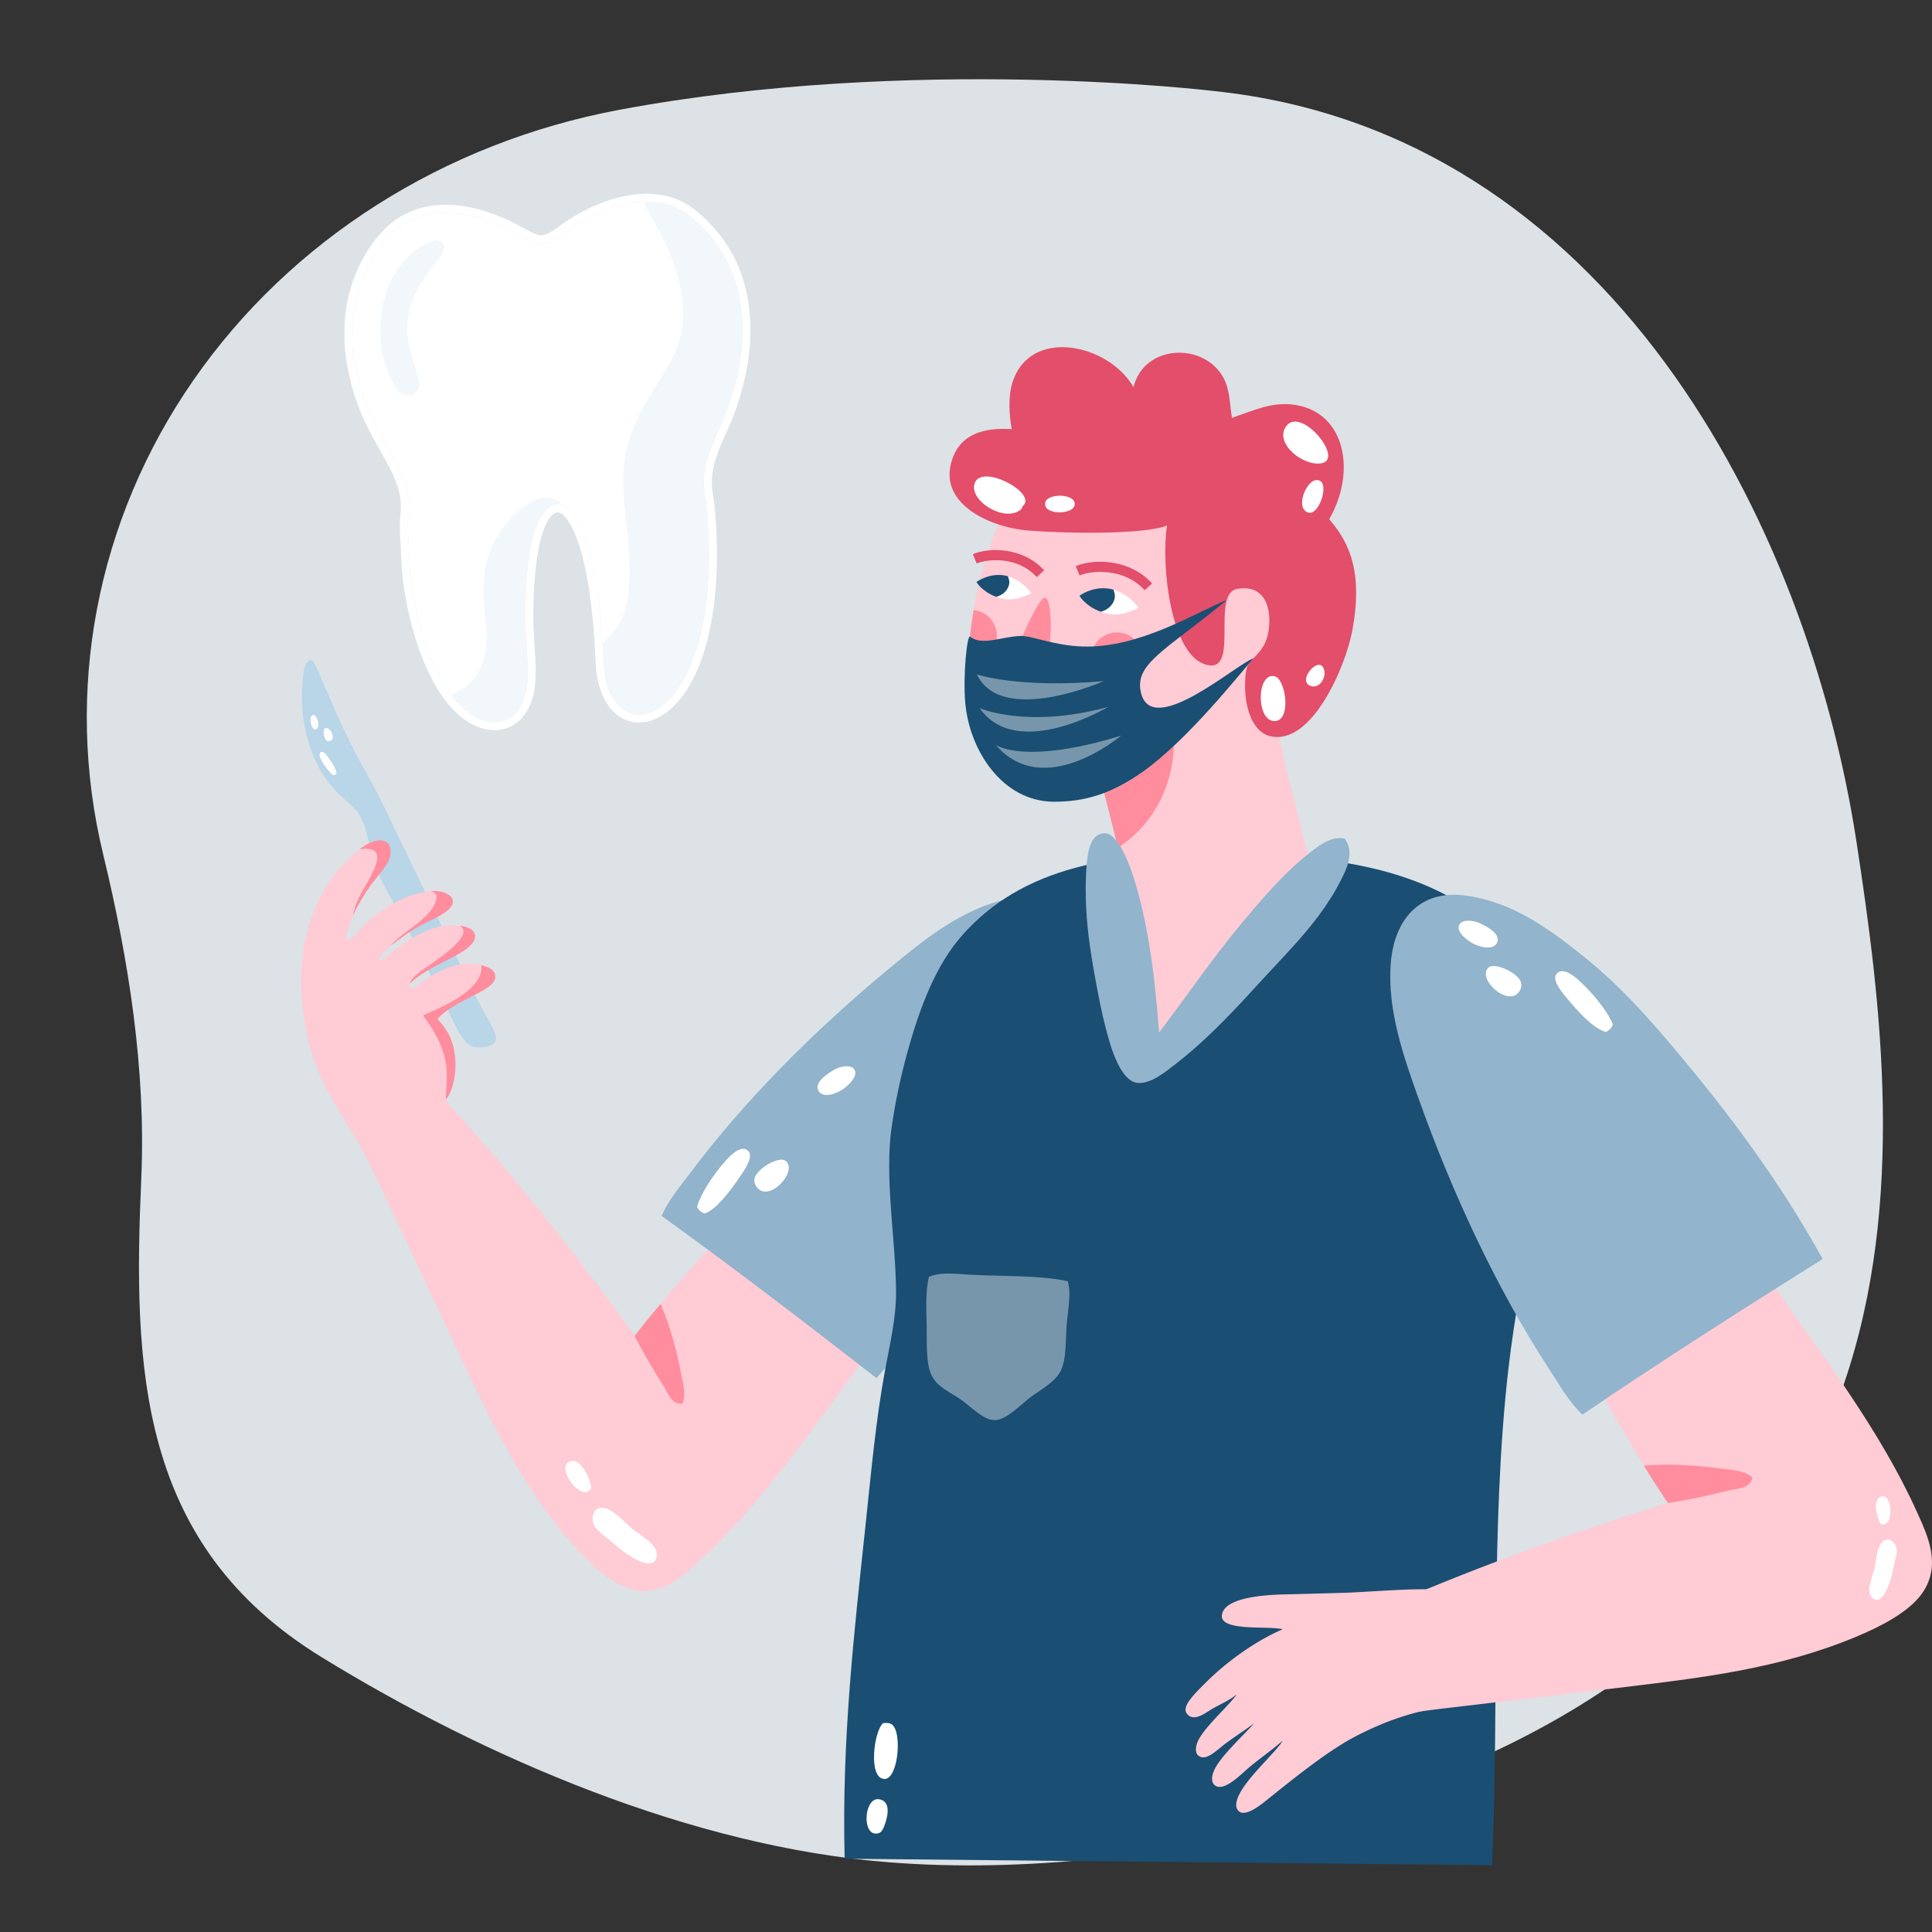 <svg xmlns="http://www.w3.org/2000/svg" xmlns:xlink="http://www.w3.org/1999/xlink" width="512" height="512" fill="none" xmlns:v="https://vecta.io/nano"><rect width="100%" height="100%" fill="#333333" stroke="none"/><style>.B{fill-rule:evenodd}.C{fill:#fff}.D{fill:#ff8d9d}.E{fill:#1a4e72}.F{fill:#ffcbd5}.G{opacity:.41}</style><g clip-path="url(#A)"><path d="M491.999 223.18c-12.902-84.449-65.798-188.2-170.303-199.057.0.0-79.344-9.651-157.561 4.977-46.422 8.681-87.126 34.524-112.883 71.665s-34.36 82.431-23.919 125.609c6.782 28.044 11.364 57.068 10.106 85.887-2.189 50.152-.93 96.968 47.744 126.878 43.46 26.707 98.154 50.261 150.333 54.386 35.461 2.803 75.227-1.733 109.404-10.965 174.174-47.053 159.983-174.931 147.08-259.38z" fill="#dce2e6"/><g class="B"><path d="M81.586 175.281c1.075-.976 1.712.279 2.401 1.871 3.062 7.064 6.511 15.279 10.156 22.315 2.277 4.393 4.817 8.591 6.913 12.856l24.697 51.146c.94 1.923 2.208 4.104 3.455 6.429 1.125 2.097 2.9 4.898 1.991 6.209-.711 1.027-2.298 1.286-3.261 1.411-1.187.156-2.287.06-3.171-.381-2.107-1.048-3.802-4.829-5.018-7.28l-11.408-23.136c-2.634-5.224-5.974-10.557-8.225-15.484-2.344-5.133-2.176-10.702-4.815-15.158-1.193-2.017-3.438-3.74-5.053-5.252-4.919-4.607-7.297-9.893-8.734-15.063-1.35-4.859-1.805-9.808-1.335-14.75.16-1.687.215-3.437.766-4.776.114-.277.457-.79.639-.957z" fill="#b9d5e8"/><g class="C"><path d="M89.152 204.992c-.024-1.151-1.076-2.785-2.202-4.326-.482-.662-1.281-1.719-1.92-1.353-.768.439-.05 1.783.206 2.26.818 1.52 2.112 3.188 3.062 3.874.267.05.687-.19.855-.455zm-1.67-8.619c1.76-.6-.174-4.167-1.44-3.29-.549.383-.26 2.461.481 3.139.266.242.654.254.959.151zm-3.81-3.103c.644-.147.808-1.088.617-2.023-.152-.752-.79-2.122-1.555-1.681-.341.193-.574.934-.432 1.714.16.915.543 2.177 1.37 1.99z"/></g><path d="M228.184 361.281c-11.881-11.792-25.136-22.206-37.391-33.622-7.718 8.614-15.524 17.134-22.61 26.376-14.665-20.558-31.932-42.507-50.143-62.32-2.91-3.163-5.779-6.823-8.985-9.852-3.412-3.226-8.137-8.125-12.754-8.697-4.983-.619-8.632 1.798-9.275 6.377-.473 3.346 1.194 7.793 2.609 11.303 3.86 9.569 9.232 19.16 13.334 28.116l17.681 37.681c9.03 19.146 17.197 36.604 30.721 52.172 4.362 5.016 9.968 10.518 15.366 12.175 8.371 2.571 14.297-3.363 18.839-7.537 16.103-14.803 29.374-34.373 42.608-52.172z" class="F"/></g><path d="M180.81 371.991c-2.903.291-3.792-2.849-4.927-4.637-2.733-4.3-5.39-8.757-7.724-13.362.009.014.017.027.026.039 2.222-2.898 4.529-5.708 6.866-8.492 2.484 5.623 4.238 12.107 5.469 18.629.482 2.54 1.373 5.397.29 7.823z" class="D"/><g class="B"><path d="M123.664 264.657c-3.485 1.816-6.275 2.799-8.003 5.199.714 1.616 2.381 2.629 3.287 4.489 2.685 5.478 1.889 12.941-.53 16.769-9.226 3.934-17.264 6.614-21.004 15.691l-3.054-4.953c-6.399-10.628-11.777-17.787-13.887-32.779-2.759-19.655 3.424-36.111 16.419-45.115 1.209-.832 4.99-1.436 5.858.095 1.355 2.4-1.062 5.185-2.117 6.749-1.485 2.195-2.841 3.784-3.834 5.37-2.446 3.907-5.92 12.176-4.832 12.879.912.588 3.801-3.38 5.613-4.984 3.576-3.148 10.357-7.585 16.975-7.898 1.957-.088 4.689.724 5.045 2.197.716 2.963-7.828 6.465-9.947 7.774-4.112 2.534-10.068 7.411-9.11 8.336.536.508 2.539-1.513 3.677-2.413 3.077-2.423 7.975-5.826 13.313-6.712 2.299-.38 7.61-.203 8.23 2.318.819 3.338-5.914 5.526-8.63 7.027-1.718.949-3.491 2.159-4.996 3.155-1.481.992-4.37 2.902-3.631 3.875.589.771 1.957-.481 2.719-1.017 3.028-2.102 6.596-4.796 12.367-5.306 2.11-.182 7.296.372 7.472 3.439.132 2.327-5.195 4.667-7.4 5.815z" class="F"/><g class="D"><path d="M123.899 264.618c-3.573 1.893-6.053 3.278-7.965 5.425.512.576 1.507 1.671 2.228 2.746 3.545 5.248 3.128 14.003.266 18.325l-.297.134c.097-3.056.644-6.487-.077-10.144-.96-4.861-3.665-8.882-5.952-12.023 3.407-1.58 16.124-6.274 15.479-13.311 1.693.551 3.453 1.012 3.672 2.791.331 2.66-4.377 4.468-7.354 6.057zm-28.538-39.536c3.578-3.198 9.214-3.761 7.971 2.028-.432 2.033-3.303 5.121-4.738 7.014-1.947 2.569-4.229 6.578-5.03 8.453.558-3.314 2.032-5.656 3.768-8.699 2.055-3.618 5.563-10.004-1.971-8.796zm20.304 13.071c.233-1.243-.456-1.656-1.5-1.96 3.379-.42 7.044 1.395 5.517 3.869-1.205 1.957-4.498 3.319-7.579 4.875-3.253 1.639-6.64 4.168-8.551 5.672 2.639-3.547 11.131-7.182 12.113-12.456zm6.247 7.21c1.049.049 4.089.705 4 2.803-.12 2.776-4.927 4.967-8.268 6.68-3.887 1.994-7.492 4.051-9.002 5.879.386-3.213 11.171-7.475 13.977-12.932.455-1.039.116-1.911-.707-2.43z"/></g><path d="M175.335 322.221c19.208 13.854 38.116 28.347 56.951 43 14.092-16.172 25.742-33.705 36.82-53.049 5.148-8.987 10.019-18.048 13.639-28.749 3.431-10.14 6.783-21.182 4.196-32.905-2.498-11.323-11.856-14.651-22.411-11.654-11.279 3.202-20.862 11.163-28.863 17.782-19.711 16.306-38.272 34.925-52.41 53.773-2.891 3.855-6.116 7.581-7.922 11.802z" fill="#91b3cb"/><g class="C"><path d="M156.734 394.334c-2.425 4.575-10.288-6.299-5.257-7.154 2.623-.447 4.899 4.659 5.257 7.154zm.41 9.019c-.259-1.062-.213-3.385 1.965-3.744 2.842-.472 6.538 3.979 8.34 5.464 2.191 1.808 7.131 4.224 6.579 7.374-.78 4.498-7.537-.262-9.789-1.996l-3.256-2.772c-1.668-1.422-3.337-2.275-3.839-4.326zm29.657-81.755c3.093-1.19 6.497-5.623 9.578-10.175 1.317-1.946 3.402-5.138 1.797-6.513-1.936-1.655-4.878 1.594-5.926 2.754-3.314 3.691-6.577 8.814-7.51 12.049.122.774 1.181 1.672 2.061 1.885zm13.801-6.925c3.323 4.182 11.115-4.528 7.502-7.098-1.569-1.114-6.909 1.687-8.028 4.351-.396.961-.051 2.017.526 2.747zm16.359-25.495c1.013 1.601 3.723 1.132 6.07-.3 1.886-1.15 4.974-4.203 3.037-5.847-.853-.728-3.076-.641-5.057.496-2.322 1.332-5.364 3.588-4.05 5.651z"/></g><path d="M223.84 492.575l171.59 1.741c1.864-44.259-.467-90.38 4.348-131.884 3.064-26.404 10.374-52.122 9.566-81.156-.807-28.94-17.574-43.064-40.579-49.854-11.47-3.387-25.842-4.795-40.869-5.51-15.947-.75-30.836.809-42.897 4.059-12.512 3.374-21.994 9.069-29.564 17.39-7.377 8.116-11.66 19.489-15.072 31.888-1.718 6.231-3.07 12.654-4.06 19.421-1.97 13.461 1.103 30.01 1.161 43.765.029 6.859-1.616 13.603-2.899 20.58-2.485 13.503-3.681 26.97-5.219 41.446-2.974 28.044-6.317 56.656-5.506 88.114z" class="E"/><g class="G C"><path d="M246.159 338.38c-.966 4.128-.646 8.821-.579 13.334.068 4.278-.216 9.156 1.16 12.462s5.108 4.792 7.826 6.669c2.63 1.811 5.958 5.481 8.986 5.504 3.148.025 6.869-4.067 9.565-6.087 2.75-2.06 6.689-4.068 8.114-7.245 1.402-3.127 1.146-7.836 1.45-11.887.314-4.157 1.281-8.233.29-11.591-7.559-1.667-17.342-1.233-26.087-1.739-3.798-.219-7.511-.774-10.725.58z"/></g><g class="C"><path d="M234.049 456.642c-2.426 1.956-4.059 14.521.25 14.807 3.512.235 4.695-10.886 2.576-13.892-.549-.775-1.129-1.083-2.826-.915zm-1.007 20.19c-3.907-.721-4.69 8.899-1.05 9.088 1.531.077 2.006-.931 2.626-2.795.909-2.745 1.154-5.793-1.576-6.293z"/></g><path d="M469.556 339.992c-15.943 8.06-30.961 17.968-46.652 26.529 6.119 10.718 12.115 21.497 19.088 31.789-25.762 7.926-53.812 18.005-80.014 29.77-4.187 1.879-8.859 3.552-13.007 5.779-4.419 2.367-10.969 5.503-13.107 9.982-2.306 4.84-1.088 9.346 3.332 11.543 3.23 1.603 8.29 1.418 12.324 1.168 10.993-.679 22.518-2.888 32.968-4.024l44.12-5.2c22.436-2.69 42.864-5.07 63.19-13.527 6.55-2.721 14.011-6.547 17.51-11.449 5.425-7.61 1.414-15.616-1.28-21.62-9.56-21.295-24.905-41.336-38.472-60.74z" class="F"/></g><path d="M464.438 391.576c-.683 3.04-4.168 2.876-6.358 3.428-5.276 1.318-10.684 2.504-16.132 3.317.015-.004.03-.01.046-.014-2.187-3.227-4.323-6.574-6.35-9.881 6.527-.618 13.755-.14 20.768.807 2.742.369 5.932.426 8.026 2.343z" class="D"/><g class="B"><path d="M332.509 456.469c-1.621 2.129-8.391 8.215-10.46 12.095-.806 1.502-1.316 3.514-.17 4.502 2.42 2.094 7.32-3.2 9.281-4.798 3.399-2.785 5.941-4.509 8.764-6.969-1.526 2.696-8.124 8.561-10.917 13.181-1.163 1.932-2.145 4.374-.616 5.587 1.944 1.537 6.464-2.344 8.025-3.605 7.515-6.047 15.947-12.746 22.876-16.335 7.955-4.129 15.4-6.618 24.093-7.966 2.099-.33 6.734-.145 8.083-1.785.632-.767.857-3.402.79-4.391-.242-3.405-1.736-7.256-3.39-12.129-.626-1.858-1.169-3.742-2.289-5.976-.902-1.811-2.095-5.068-2.86-5.695-1.177-.992-4.868-1.017-7.065-1.013-6.391.027-15.345.781-20.626.943l-13.79.38c-4.168.064-17.87.207-18.423 5.58-.462 4.409 12.788 2.688 16.107 3.711-5.528 2.304-13.843 7.459-20.884 14.621-1.842 1.884-5.92 5.637-4.6 7.589 1.8 2.668 5.157-.205 6.945-1.208 2.488-1.401 4.461-2.193 6.381-3.775-2.08 3.031-8.3 8.354-10.239 12.265-.628 1.282-.908 3.066-.045 3.882 1.995 1.861 4.947-1.355 7.281-3.097 3.188-2.366 5.414-3.687 7.576-5.37a3.83 3.83.0 0 0 .172-.224z" class="F"/><use xlink:href="#B" fill="#bad6e9"/></g><g opacity=".25" class="B E"><use xlink:href="#B"/></g><g class="B C"><path d="M498.321 403.784c3.714 1.7 3.426-8.876-.134-7.002-1.859.978-.834 5.269.134 7.002zm4.065 5.848c-.345-.791-1.488-2.224-3.023-1.408-2.007 1.067-2.189 5.626-2.606 7.423-.508 2.179-2.444 6.058-.588 7.771 2.642 2.437 4.594-3.779 5.177-5.945l.709-3.293c.364-1.69 1.002-3.023.331-4.548zm-76.863-136.165c-3.193-.881-7.005-4.969-10.505-9.203-1.506-1.812-3.885-4.788-2.413-6.311 1.765-1.83 5.003 1.116 6.156 2.176 3.657 3.354 7.392 8.142 8.634 11.275-.048.781-1.019 1.782-1.872 2.063zm-22.859-10.756c-2.906 4.476-11.494-3.438-8.15-6.344 1.456-1.263 7.04 1.015 8.408 3.561.487.914.247 2.003-.258 2.783zm-5.957-12.828c-.865 1.692-3.602 1.478-6.079.288-1.988-.961-5.354-3.709-3.584-5.53.779-.809 3.001-.933 5.083.008 2.443 1.097 5.684 3.06 4.58 5.234z"/></g><path d="M337.082 185.006s7.461-8.488 9.652-23.036c-2.677-15.586-4.082-38.564-16.03-45.469-17.586-10.159-42.264-8.99-54.148 3.121-10.212 10.395-19.414 33.443-20.024 56.362-.601 23.196 8.612 42.445 36.165 33.873 2.728 6.382 3.233 14.934 5.504 21.755-.022.01 3.638 11.844 3.623 11.848-6.625 60.223 24.905 28.757 45.614-14.532-.017 1.091-10.161-38.071-10.356-43.922z" class="F"/><g class="B"><path d="M292.568 209.953c8.531-2.127 18.481-12.578 18.481-12.578s.727 17.014-14.761 27.302l-3.72-14.724z" class="D"/><path d="M326.467 110.744c5.662-1.899 10.596-4.41 16.789-3.434 13.381 2.082 16.202 17.841 8.993 30.284 5.869 6.727 8.83 14.735 6.151 29.4-1.741 9.524-10.751 30.76-21.824 28.091-5.759-1.395-7.474-10.812-6.269-17.682.47-2.694 4.462-4.075 5.621-8.968 1.319-5.597.198-13.734-7.981-12.395-7.395 1.21 1.164 23.465-8.825 19.945-8.855-3.127-11.496-25.989-9.858-36.725-5.901 2.429-26.384 2.152-36.479 1.36-11.097-.863-25.115-7.686-20.101-19.781 2.205-5.36 7.41-7.664 15.436-7.098-.686-3.746-.988-8.62.167-12.296 4.699-15.008 25.621-10.241 32.107 1.172 2.73-11.36 18.491-11.994 23.735-2.674 1.82 3.218 1.689 6.618 2.338 10.801z" fill="#e34e6a"/><g class="C"><path d="M350.362 122.734c-4.845 1.08-12.861-5.294-9.475-9.824 3.89-5.227 15.292 8.534 9.475 9.824zm-1.667 4.509c4.218-.532 1.033 9.764-2.114 8.56-3.324-1.268-.498-8.23 2.114-8.56zm-77.525 6.753c-.403.4-.33.808-.699 1.099-4.451 3.51-13.997-2.648-12.111-7.187 2.057-4.983 16.393 2.703 12.81 6.088zm13.582-.859c.793 3.136-6.995 3.522-7.718.915-.925-3.286 7.063-3.504 7.718-.915zm66.086 44.162c.872 2.581-1.629 5.748-3.982 4.25-2.695-1.714 2.761-7.846 3.982-4.25zm-14.282 1.949c.552-.191 1.254-.128 1.743.191 2.681 1.788 3.789 11.899-.694 11.649-4.313-.243-4.59-10.581-1.049-11.84zm-34.786-18.194c-2.248-2.815-4.602-4.181-6.739-4.777l-3.774 1.69.421 4.106 1.658.56c4.052 1.006 8.434-1.579 8.434-1.579z"/></g><path d="M286.072 157.883s3.971-3.034 8.993-1.636c.121.395.411 1.223.399 1.667-.069 2.016-1.637 3.67-3.746 4.207-4.189-1.544-5.646-4.238-5.646-4.238z" class="E"/><path d="M273.34 157.169c-2.086-2.609-4.265-3.887-6.251-4.439l-2.492 2.225-.613 3.194 1.531.491c3.76.938 7.825-1.471 7.825-1.471z" class="C"/><path d="M258.773 154.23s3.693-2.811 8.348-1.527c.125.376.376 1.147.367 1.561-.051 1.863-1.518 3.402-3.483 3.903-3.871-1.442-5.232-3.937-5.232-3.937z" class="E"/></g><g class="D"><path d="M290.47 170.414a6.88 6.88.0 0 0 1.482 9.594c3.059 2.215 7.345 1.553 9.577-1.501a6.85 6.85.0 0 0-1.489-9.577 6.86 6.86.0 0 0-9.57 1.484zm-27.618 2.095c-1.449 1.971-3.748 2.926-6.028 2.77.008-.295-.149-.982-.133-1.276.109-4.265.66-8.146 1.322-12.327 1.159.116 2.332.508 3.34 1.241 3.061 2.246 3.717 6.533 1.499 9.592z"/></g><g class="B"><g fill="#e34e6a"><path d="M305.324 154.623l-1.97 1.788c-5.506-6.048-14.158-5.222-17.266-3.919l-1.025-2.454c4.832-2.035 14.318-1.945 20.261 4.585zm-28.613-3.491-1.962 1.804c-5.071-5.594-13.058-4.825-15.916-3.611l-1.034-2.468c4.505-1.886 13.359-1.816 18.912 4.275z"/></g><g class="D"><path d="M276.996 158.366c-1.533-.531-7.778 13.434-7.617 15.026.218 2.004 6.849 3.934 7.462 3.225 1.752-2.014 2.47-17.466.155-18.251z"/></g></g><path d="M264.675 186.839c7.194 5.004 15.839 1.586 20.813-3.673l-2.242-2.104c-4.083 4.348-11.109 7.222-16.841 3.267l-1.73 2.51z" class="D"/><use xlink:href="#C" fill="#bad6e9" class="B"/><g opacity=".25" class="B E"><use xlink:href="#C"/></g><path d="M332.18 174.465c-4.598 1.57-26.53 21.036-29.738 9.402-2.175-7.904 6.44-11.41 22.68-24.863-7.936 3.12-23.097 12.871-38.327 12.323-7.627-.274-13.32-2.878-16.295-2.793-5.003.131-10.259 2.722-13.406.189-.811-.654-1.921 10.343-1.29 17.538 1.096 12.481 9.706 26.053 23.337 26.201 8.2.086 15.649-2.164 23.708-7.923 12.248-8.756 25.73-26.033 29.331-30.074z" class="B E"/><g class="G B C"><path d="M292.496 180.505s-27.062 11.996-33.596-1.771c0 0 11.102 3.767 33.596 1.771z"/></g><g class="G B C"><path d="M293.66 187.344s-24.167 14.503-34.04.315c0 0 12.56 5.543 34.04-.315z"/></g><g class="G B C"><path d="M297.113 194.938s-20.441 17.41-33.215 2.481c0 0 7.55 5.436 33.215-2.481z"/></g><path d="M137.063 188.448c-2 2.614-5.657 3.929-10.099 2.017-11.956-5.146-17.953-29.028-18.49-42.033-.239-5.808-.562-9.323-.249-12.023 1.405-12.101-9.483-19.46-13.368-36.321-1.648-7.153-.955-7.055-1.308-8.244-.42-1.414-.076-1.808-.121-3.639-.306-12.22 6.207-23.524 12.385-28.033 7.502-5.476 17.345-4.313 25.791-.829 9.966 4.111 10.527 7.752 17.571 2.542 9.885-7.311 24.132-12.167 33.643-4.615 17.293 13.731 16.906 36.931 7.566 56.846-5.721 12.196-3.552 15.411-3.081 20.689 5.058 56.661-24.994 66.468-27.279 41.91-.158-1.696-.623-31.067-8.355-40.72-2.332-2.911-4.815-2.892-6.765-1.033-5.062 4.823-5.562 19.795-5.685 26.332-.226 12.09 2.571 20.98-2.156 27.154z" class="C"/><g opacity=".18" fill="#b9d5e8"><path d="M193.427 106.54c-2.972 8.76-5.113 11.545-6.047 19.184-.756 6.179 3.518 16.747.244 37.572-4.408 28.04-21.418 31.949-26.301 19.534-1.534-3.901-1.119-6.275-1.392-7.166-.473-1.544.038-1.73-.177-4.369-.194-2.371 5.113-3.13 6.613-13.004 1.615-10.624-1.278-21.082-1.229-31.687.02-4.411.901-8.667 2.536-12.763 4.959-12.424 13.179-18.407 13.322-29.813.225-17.967-12.521-30.256-9.599-30.483 11.159-.869 22.507 11.57 25.246 24.244 2.028 9.383-.121 19.628-3.216 28.752zm-55.939 82.217c-2.026 2.599-6.157 3.594-10.438 1.746-3.43-1.482-6.681-4.875-7.231-6.052-.738-1.579 9.404-1.043 9.131-16.856-.068-3.964-2.974-15.524 2.483-24.941 2.718-4.692 7.701-9.493 11.752-10.584 3.015-.811 5.748.993 5.504 1.493-.238.489-8.774-3.236-9.471 26.173-.188 7.893 3.126 22.79-1.73 29.021zm-34.5-112.978c2.025-5.068 6.849-10.614 12.116-12.021 1.428-.382 3.159.76 2.536 2.466-.707 1.935-2.626 3.688-4.706 6.709-9.019 13.095-3.544 20.26-1.864 28.092.649 3.028-3 5.025-5.157 2.843-2.381-2.41-4.527-8.599-4.841-11.648-.606-5.895-.274-10.962 1.916-16.441z"/></g><g class="C"><path d="M127.914 96.107c-3.325.96-3.741 5.518-.969 7.334 3.446 2.258 8.046-1.036 6.276-4.867-1.006-2.176-3.363-3.028-5.307-2.467zm35.005-1.914a4.5 4.5.0 0 0-5.006 3.031c-1.342 4.001 3.59 6.773 6.769 4.153 2.557-2.107 1.647-6.593-1.763-7.185zm-11.419 7.378c-4.968-.897-10.581.144-12.054.876-2.338 1.152-1.442 4.11-.172 5.971l6.295-.99 7.472.3c.624-1.031.947-2.244.835-3.633-.097-1.272-.848-2.245-2.376-2.524zm23.844-47.72c2.679.526 5.213 1.62 7.478 3.419 17.294 13.73 16.907 36.93 7.566 56.845-5.721 12.196-3.551 15.411-3.08 20.689 3.527 39.512-10.021 56.241-19.319 54.418-4.035-.792-7.269-5.075-7.961-12.508-.158-1.696-.623-31.066-8.354-40.72-1.068-1.333-2.167-2.051-3.232-2.26-1.262-.248-2.476.22-3.533 1.227-5.062 4.824-5.562 19.796-5.685 26.332-.227 12.091 2.57 20.981-2.156 27.155-1.64 2.142-4.392 3.412-7.777 2.748-.745-.146-1.521-.386-2.322-.73-11.956-5.146-17.953-29.028-18.489-42.034-.24-5.808-.562-9.323-.249-12.024 1.404-12.1-9.483-19.459-13.368-36.32-1.649-7.154-1.181-7.251-1.308-8.244l-.121-3.639c-.306-12.22 6.207-23.524 12.385-28.034 5.304-3.871 11.779-4.424 18.103-3.184 2.62.514 5.213 1.335 7.687 2.356 5.669 2.338 8.295 4.525 10.802 5.017 1.9.373 3.732-.228 6.769-2.475 7.531-5.571 17.593-9.716 26.165-8.035zm.409-2.084c-8.15-1.598-18.556 1.546-27.837 8.41-3.056 2.26-4.194 2.276-5.098 2.098-.999-.196-2.2-.841-3.863-1.734s-3.738-2.008-6.537-3.162c-2.73-1.126-5.451-1.959-8.089-2.477-7.682-1.507-14.516-.278-19.763 3.552-6.834 4.989-13.582 16.828-13.257 29.802.02.801-.042 1.602-.007 2.402.111 2.587.488 5.197 1.012 7.729l.478 2.175c1.825 7.919 5.104 13.763 7.996 18.918 3.365 5.997 6.022 10.734 5.332 16.681-.256 2.203-.126 4.821.055 8.444l.182 3.912c.244 5.93 1.71 15.51 5.093 24.616 2.615 7.039 7.284 16.098 14.678 19.28.919.395 1.845.686 2.753.864 3.899.765 7.589-.559 9.872-3.541 3.769-4.923 3.378-11.169 2.926-18.4-.196-3.15-.4-6.407-.332-10.006.174-9.311 1.188-21.177 5.026-24.834.875-.835 1.465-.719 1.659-.681.595.117 1.299.651 1.983 1.504 2.444 3.051 6.711 12.078 7.829 38.244l.069 1.345c.741 7.972 4.356 13.353 9.667 14.395 3.368.661 7.009-.583 10.25-3.501 9.471-8.528 13.805-28.412 11.592-53.189-.09-1.015-.236-1.94-.378-2.836-.595-3.772-1.157-7.334 3.266-16.763 8.744-18.643 11.19-44.04-8.168-59.41-2.434-1.933-5.257-3.225-8.389-3.84z"/></g></g><defs><clipPath id="A"><path d="M0 0h512v512H0z" class="C"/></clipPath><path id="B" d="M419.356 374.874c20.822-14.139 42.172-27.75 63.656-41.228-11.02-19.959-24.291-37.97-39.579-56.074-7.103-8.41-14.381-16.57-23.749-24.078-8.88-7.117-18.688-14.477-31.334-16.162-12.218-1.627-18.943 6.515-19.79 18.143-.905 12.431 3.56 24.9 7.257 35.294 9.111 25.615 20.954 50.928 34.632 71.901 2.798 4.288 5.346 8.865 8.907 12.204z"/><path id="C" d="M356.324 222.243c-3.392-.677-6.36 1.56-8.76 3.387-6.874 5.233-13.11 12.566-18.646 19.213-7.723 9.267-14.651 19.442-21.754 28.815-1.059-14.291-2.836-29.313-7.065-42.094-1.173-3.546-4.089-10.788-7.346-10.74-3.794.061-4.52 4.883-4.803 8.764-.85 11.7.87 22.153 2.826 32.488 1.014 5.352 1.927 9.536 3.39 14.406 1.336 4.451 3.74 9.955 7.065 10.454 3.618.545 7.82-3.042 10.454-5.086 8.689-6.73 16.173-14.959 23.165-22.6 7.136-7.792 15.15-15.537 20.343-25.708 1.634-3.203 3.917-7.653 1.131-11.299z"/></defs></svg>